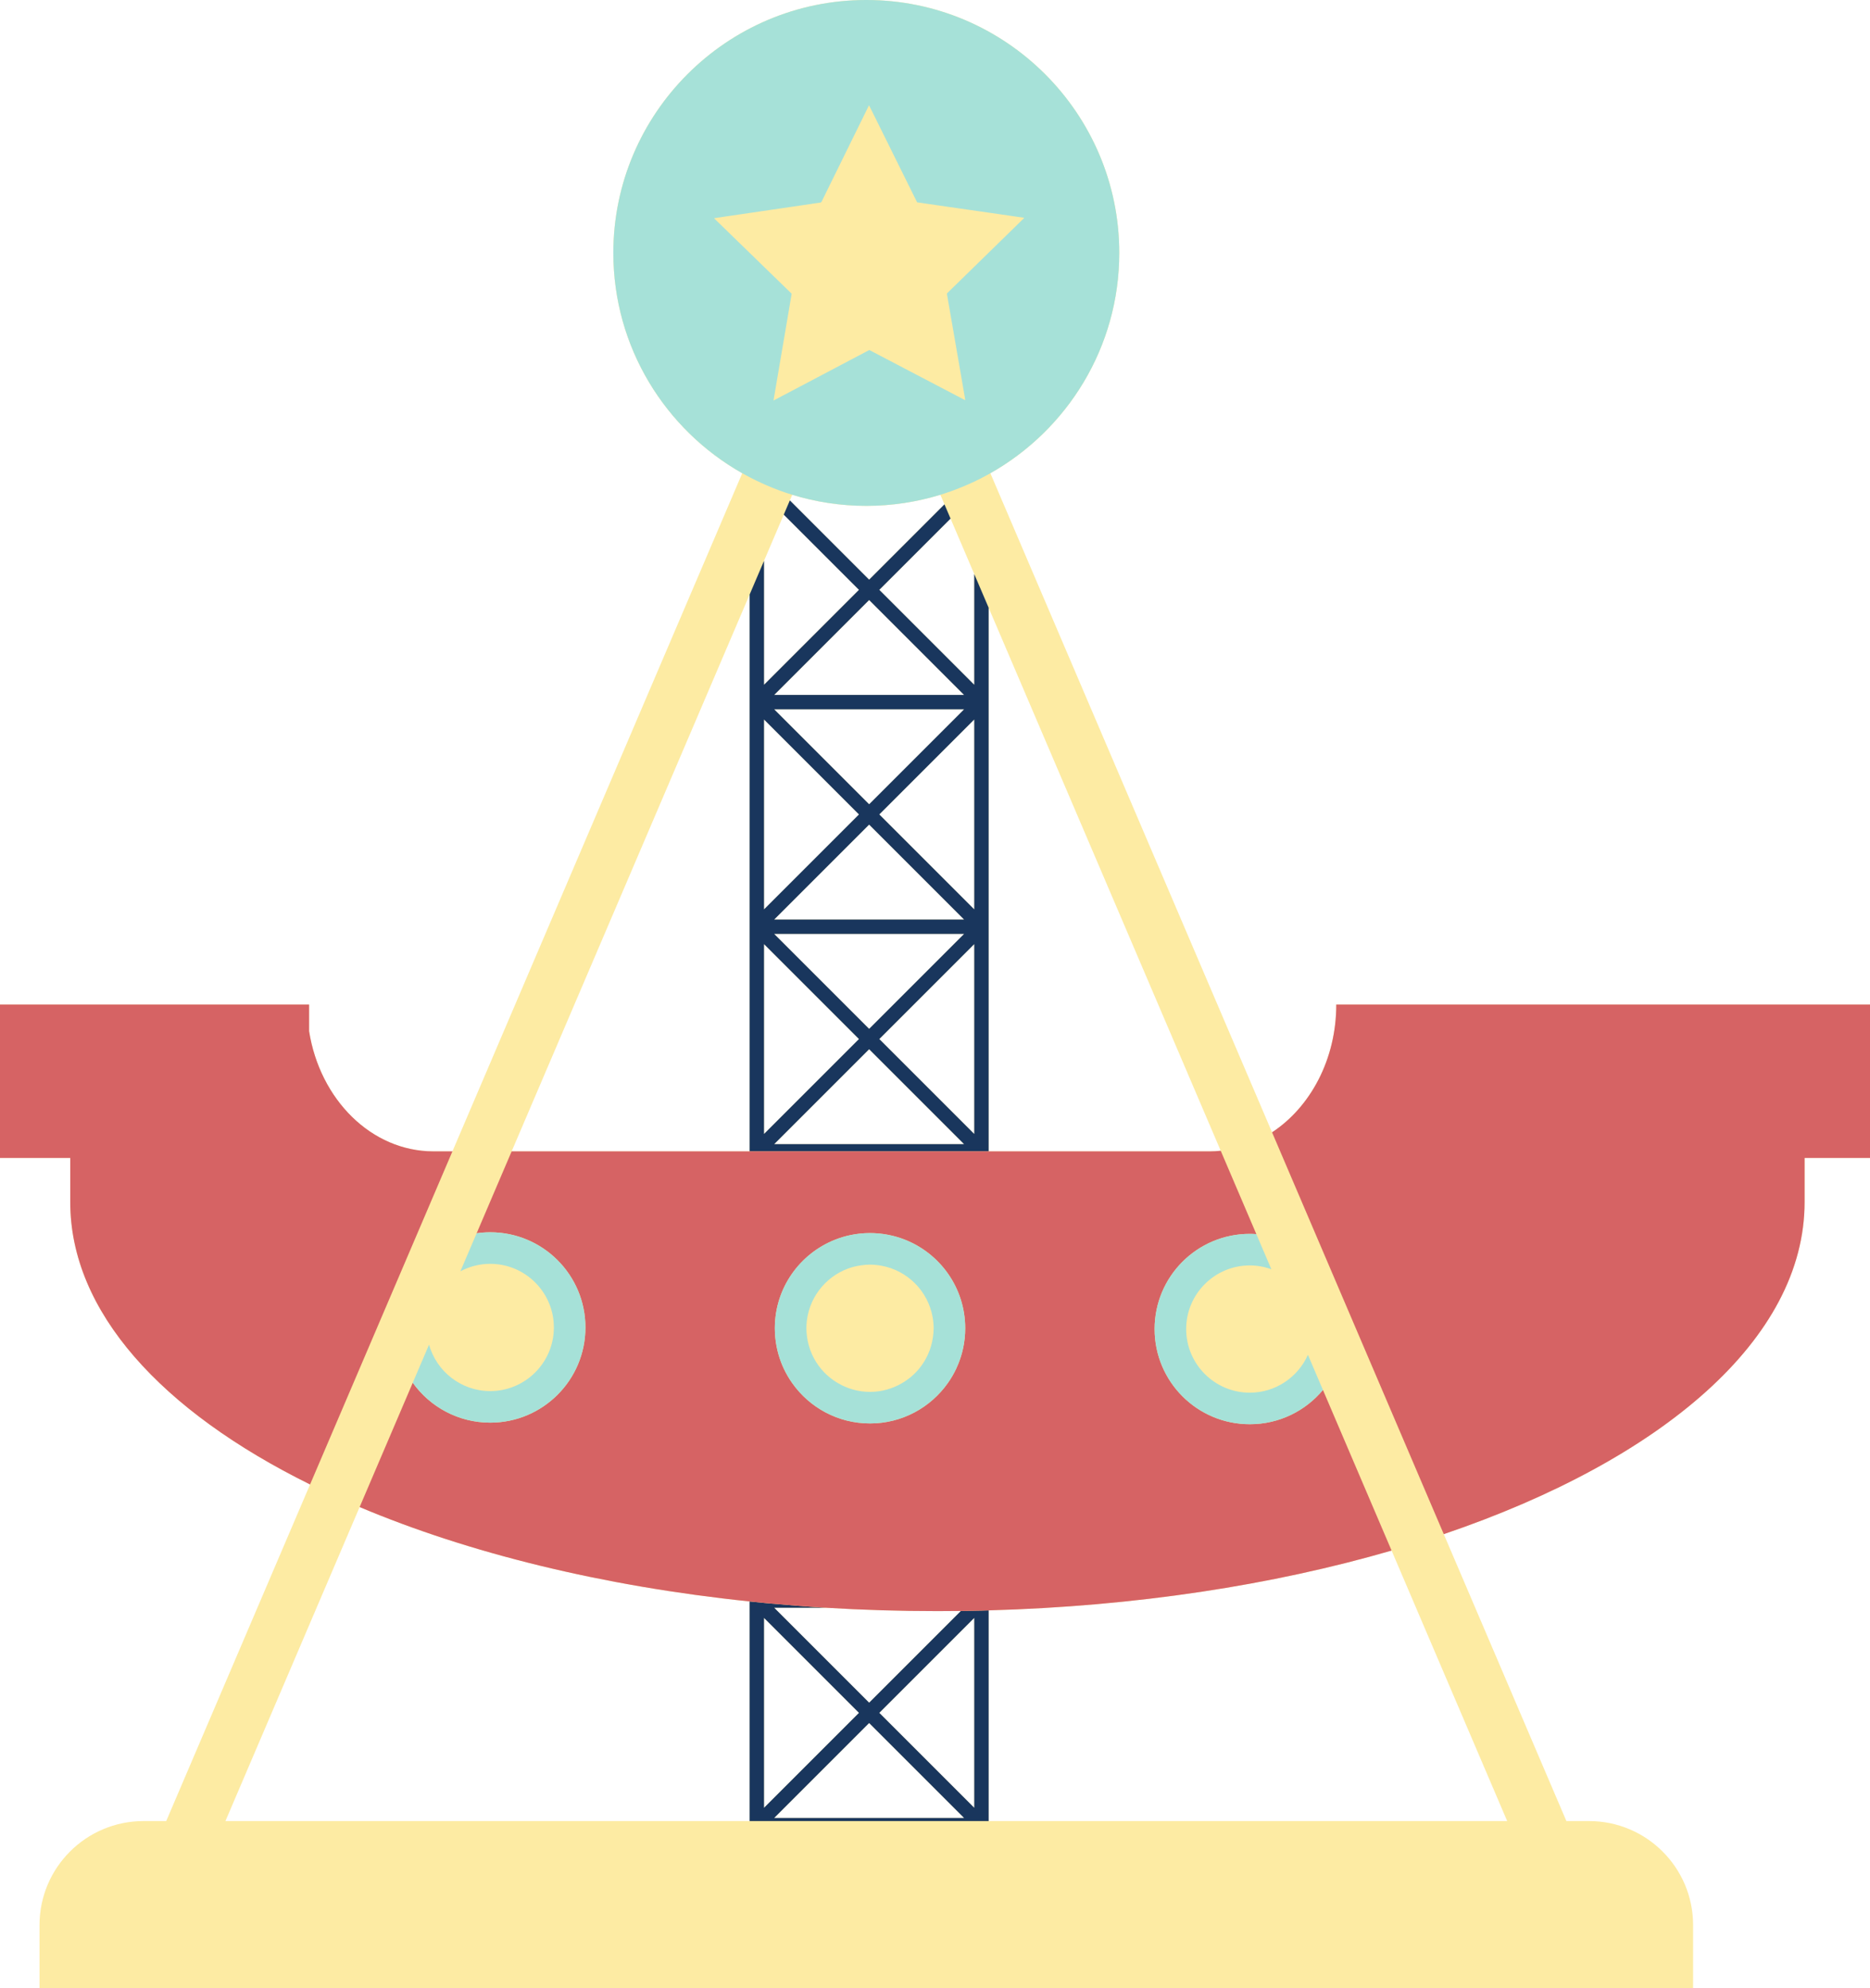 <?xml version="1.0" encoding="UTF-8" standalone="no"?><svg xmlns="http://www.w3.org/2000/svg" xmlns:xlink="http://www.w3.org/1999/xlink" fill="#000000" height="553.1" preserveAspectRatio="xMidYMid meet" version="1" viewBox="0.0 0.0 520.2 553.1" width="520.2" zoomAndPan="magnify"><g id="change1_1"><path d="M520.228,279.485H371.726c0,15.24-7.201,28.52-17.865,35.536l-78.358-183.366 c21.382-12.088,35.857-35.022,35.857-61.287C311.361,31.566,279.791,0,240.99,0s-70.368,31.566-70.368,70.367 c0,26.266,14.475,49.201,35.857,61.288l-80.622,188.663h-5.264c-17.258,0-31.604-14.416-34.607-33.432v-7.402H85.4H19.545H0v42.659 h19.544v12.294c0,30.463,25.381,58.129,66.712,78.552l-40.018,93.645h-6.29c-15.993,0-28.958,12.965-28.958,28.958v17.494h460 v-17.494c0-15.993-12.965-28.958-28.958-28.958h-6.29l-34.111-79.824c60.789-20.659,100.372-54.334,100.372-92.373v-12.294h18.223 L520.228,279.485z M339.584,320.156c-1.007,0.1-2.023,0.163-3.052,0.163H275.02v-0.005v-62.486v-62.486V169.07L339.584,320.156z M271.02,502.945l-26.415-26.415l26.415-26.415V502.945z M215.362,505.774l26.415-26.415l26.415,26.415H215.362z M220.389,137.652 c6.519,2,13.435,3.083,20.601,3.083c7.167,0,14.084-1.083,20.604-3.084l1.138,2.663l-20.955,20.955l-22.055-22.056L220.389,137.652z M238.949,226.584l-26.415,26.415v-52.83L238.949,226.584z M244.605,289.07l26.415-26.415v52.83L244.605,289.07z M241.777,286.242 l-26.415-26.415h52.83L241.777,286.242z M271.02,252.999l-26.415-26.415l26.415-26.415V252.999z M268.192,255.827h-52.83 l26.415-26.415L268.192,255.827z M212.534,262.655l26.415,26.415l-26.415,26.415V262.655z M241.777,291.899l26.415,26.415h-52.83 L241.777,291.899z M241.777,223.756l-26.415-26.415h52.83L241.777,223.756z M229.757,447.287 c10.156,0.615,20.508,0.934,31.018,0.934c2.183,0,4.358-0.015,6.526-0.043l-25.524,25.524l-26.415-26.415L229.757,447.287 L229.757,447.287z M215.362,193.341l26.415-26.415l26.415,26.415H215.362z M212.534,450.115l26.415,26.415l-26.415,26.415V450.115z M271.02,190.513l-26.415-26.415l19.82-19.82l6.595,15.432V190.513z M218.028,143.177l20.921,20.921l-26.415,26.415v-34.479 L218.028,143.177z M208.534,165.394v29.947v62.486v62.486v0.005H142.33L208.534,165.394z M100.042,419.275 c30.271,12.768,67.413,21.983,108.491,26.262v61.098H62.711L100.042,419.275z M419.272,506.635H275.02v-58.617 c40.943-1.125,79.142-7.064,112.093-16.639L419.272,506.635z" fill="#fdeba3"/></g><g id="change2_1"><path d="M271.02,159.71v30.803l-26.415-26.415l19.82-19.82l-1.693-3.963l-20.955,20.955l-22.055-22.056l-1.693,3.963 l20.921,20.921l-26.415,26.415v-34.479l-4,9.36v29.947v62.486v62.486v0.005l0,0l0,0h4.822h0.011h56.819h0.011h4.822l0,0l0,0v-0.005 v-62.486v-62.486V169.07L271.02,159.71z M244.605,289.07l26.415-26.415v52.83L244.605,289.07z M238.949,226.584l-26.415,26.415 v-52.83L238.949,226.584z M241.777,229.412l26.415,26.415h-52.83L241.777,229.412z M271.02,252.999l-26.415-26.415l26.415-26.415 V252.999z M241.777,223.756l-26.415-26.415h52.83L241.777,223.756z M212.534,262.655l26.415,26.415l-26.415,26.415V262.655z M215.362,259.827h52.83l-26.415,26.415L215.362,259.827z M241.777,166.926l26.415,26.415h-52.83L241.777,166.926z M215.362,318.314 l26.415-26.415l26.415,26.415H215.362z M271.02,448.112c-1.239,0.024-2.476,0.051-3.719,0.067l-25.524,25.524l-26.415-26.415h14.395 c-5.254-0.318-10.45-0.722-15.592-1.197c-0.49-0.045-0.984-0.086-1.473-0.133c-1.383-0.132-2.758-0.275-4.133-0.418h-0.001 c-0.008-0.001-0.016-0.002-0.024-0.003v61.098h0.361h5.606h54.553h5.606h0.361v-58.617c-0.654,0.018-1.304,0.042-1.96,0.057 C272.382,448.091,271.7,448.098,271.02,448.112z M238.949,476.53l-26.415,26.415v-52.83L238.949,476.53z M215.362,505.774 l26.415-26.415l26.415,26.415H215.362z M244.605,476.53l26.415-26.415v52.83L244.605,476.53z" fill="#19365d"/></g><g id="change3_1"><path d="M125.858,320.319L86.256,412.99c-41.33-20.423-66.712-48.089-66.712-78.552v-12.294H0v-42.659h19.544h65.855 h0.588v7.402c3.003,19.016,17.349,33.432,34.607,33.432H125.858z M520.228,279.485H371.726c0,15.24-7.201,28.52-17.865,35.536 l47.771,111.79c60.789-20.659,100.372-54.334,100.372-92.373v-12.294h18.223L520.228,279.485z M368.018,386.695l19.095,44.684 c-32.951,9.574-71.15,15.514-112.093,16.639c-0.654,0.018-1.304,0.042-1.96,0.057c-0.678,0.016-1.361,0.023-2.04,0.037 c-1.239,0.024-2.476,0.051-3.719,0.067c-2.169,0.027-4.344,0.043-6.526,0.043c-10.51,0-20.862-0.319-31.018-0.934 c-5.254-0.318-10.45-0.722-15.592-1.197c-0.49-0.045-0.984-0.086-1.473-0.133c-1.383-0.132-2.758-0.275-4.133-0.418h-0.001 c-0.008-0.001-0.016-0.002-0.024-0.003c-41.078-4.278-78.22-13.493-108.491-26.262l14.78-34.587 c4.803,6.719,12.663,11.103,21.551,11.103c14.625,0,26.481-11.856,26.481-26.481s-11.856-26.481-26.481-26.481 c-1.284,0-2.545,0.096-3.78,0.273l9.736-22.784h66.204l0,0l0,0h4.822h0.011h56.819h0.011h4.822l0,0l0,0h61.512 c1.029,0,2.045-0.062,3.052-0.163l9.907,23.183c-0.602-0.041-1.207-0.069-1.819-0.069c-14.625,0-26.481,11.856-26.481,26.481 s11.856,26.481,26.481,26.481C355.85,396.231,363.161,392.521,368.018,386.695z M232.294,344.902 c-9.81,3.878-16.752,13.439-16.752,24.628c0,1.697,0.166,3.355,0.471,4.963c0.289,1.521,0.706,2.996,1.243,4.414 c0.244,0.644,0.511,1.275,0.802,1.894c0.663,1.406,1.447,2.742,2.337,4c4.796,6.78,12.692,11.21,21.628,11.21 s16.832-4.431,21.628-11.21c0.89-1.258,1.674-2.594,2.337-4c0.238-0.505,0.457-1.02,0.664-1.542 c0.552-1.397,0.996-2.849,1.305-4.351c0.358-1.737,0.547-3.535,0.547-5.378c0-11.323-7.109-20.98-17.105-24.767 c-1.417-0.537-2.892-0.954-4.414-1.243c-1.608-0.305-3.266-0.471-4.963-0.471c-1.843,0-3.641,0.189-5.377,0.547 C235.143,343.907,233.691,344.35,232.294,344.902z" fill="#d66364"/></g><g id="change4_1"><path d="M162.854,369.311c0,14.625-11.856,26.481-26.481,26.481c-8.888,0-16.748-4.384-21.551-11.103l4.525-10.589 c2.096,7.439,8.926,12.913,17.026,12.913c9.761,0,17.703-7.941,17.703-17.702s-7.942-17.702-17.703-17.702 c-3,0-5.824,0.755-8.303,2.078l4.523-10.583c1.235-0.177,2.496-0.273,3.78-0.273C150.998,342.83,162.854,354.686,162.854,369.311z M268.503,369.531c0,1.843-0.189,3.641-0.547,5.378c-0.31,1.502-0.753,2.954-1.305,4.351c-0.206,0.522-0.426,1.037-0.664,1.542 c-0.663,1.406-1.447,2.742-2.337,4c-4.796,6.78-12.692,11.21-21.628,11.21s-16.832-4.431-21.628-11.21 c-0.89-1.258-1.674-2.594-2.337-4c-0.291-0.618-0.559-1.25-0.802-1.894c-0.537-1.417-0.954-2.892-1.243-4.414 c-0.305-1.608-0.471-3.266-0.471-4.963c0-11.189,6.943-20.75,16.752-24.628c1.397-0.552,2.849-0.995,4.351-1.305 c1.736-0.358,3.535-0.547,5.377-0.547c1.697,0,3.354,0.166,4.963,0.471c1.521,0.289,2.996,0.706,4.414,1.243 C261.394,348.55,268.503,358.208,268.503,369.531z M259.428,366.38c-1.307-7.236-7.018-12.946-14.254-14.254 c-0.326-0.059-0.655-0.11-0.987-0.151c-0.711-0.087-1.431-0.146-2.165-0.146c-0.882,0-1.742,0.086-2.59,0.211 c-0.391,0.058-0.781,0.115-1.164,0.198c-6.751,1.465-12.074,6.787-13.538,13.539c-0.263,1.211-0.409,2.465-0.409,3.754 c0,0.734,0.059,1.454,0.146,2.166c0.421,3.432,1.816,6.567,3.916,9.105c1.323,1.598,2.929,2.946,4.728,4 c2.621,1.536,5.66,2.432,8.911,2.432c3.251,0,6.29-0.896,8.911-2.432c1.799-1.054,3.406-2.402,4.729-4 c2.013-2.432,3.369-5.415,3.851-8.679c0.125-0.848,0.212-1.709,0.212-2.591C259.725,368.454,259.613,367.404,259.428,366.38z M363.842,376.922c-2.759,6.195-8.963,10.531-16.171,10.531c-9.761,0-17.702-7.941-17.702-17.702s7.941-17.702,17.702-17.702 c2.108,0,4.122,0.39,5.998,1.068l-4.179-9.778c-0.602-0.041-1.207-0.069-1.819-0.069c-14.625,0-26.481,11.856-26.481,26.481 s11.856,26.481,26.481,26.481c8.179,0,15.489-3.71,20.347-9.536L363.842,376.922z M311.361,70.368 c0,26.265-14.475,49.199-35.857,61.287c-0.162,0.091-0.321,0.188-0.483,0.278c-0.06,0.033-0.118,0.07-0.179,0.103 c-0.001,0-0.001,0.001-0.002,0.001c-1.183,0.652-2.385,1.272-3.608,1.857c-0.699,0.334-1.409,0.649-2.121,0.96 c-0.527,0.231-1.057,0.454-1.591,0.672c-1.936,0.791-3.909,1.506-5.926,2.125c-6.52,2-13.437,3.084-20.604,3.084 c-7.166,0-14.082-1.083-20.601-3.083c-1.128-0.346-2.245-0.718-3.348-1.119c-1.414-0.513-2.801-1.079-4.171-1.679 c-0.354-0.155-0.704-0.317-1.054-0.477c-1.107-0.506-2.198-1.039-3.273-1.6l0,0c-0.003-0.001-0.005-0.003-0.008-0.004 c-0.692-0.361-1.376-0.733-2.055-1.116c-21.382-12.088-35.857-35.023-35.857-61.288C170.622,31.566,202.189,0,240.99,0 S311.361,31.566,311.361,70.368z M284.859,60.583c-1.978-0.301-3.954-0.571-5.927-0.862c-1.99-0.293-3.982-0.573-5.973-0.859 c-1.978-0.284-3.956-0.568-5.934-0.852c-1.991-0.286-3.983-0.566-5.973-0.859c-1.975-0.291-3.953-0.56-5.927-0.863 c-0.416-0.839-0.823-1.658-1.229-2.477c-0.4-0.808-0.799-1.616-1.199-2.424c-0.406-0.82-0.811-1.639-1.217-2.459 c-0.406-0.819-0.812-1.639-1.218-2.458s-0.811-1.639-1.217-2.459c-0.4-0.808-0.799-1.616-1.199-2.424 c-0.406-0.819-0.812-1.639-1.217-2.458c-0.406-0.819-0.812-1.639-1.217-2.458c-0.406-0.819-0.811-1.639-1.217-2.459 c-0.4-0.808-0.797-1.617-1.201-2.423c-0.408-0.814-0.796-1.638-1.247-2.494c-0.102,0.2-0.179,0.349-0.253,0.499 c-3.57,7.256-7.139,14.512-10.708,21.768c-0.727,1.477-1.457,2.952-2.176,4.433c-0.112,0.231-0.238,0.357-0.517,0.39 c-0.856,0.1-1.707,0.24-2.56,0.365c-0.943,0.138-1.887,0.278-2.83,0.416c-0.866,0.127-1.732,0.253-2.598,0.38 c-0.93,0.137-1.861,0.274-2.791,0.411c-0.879,0.129-1.758,0.257-2.637,0.386c-0.918,0.135-1.835,0.27-2.753,0.405 c-0.905,0.133-1.809,0.266-2.714,0.399c-0.892,0.131-1.784,0.261-2.675,0.392c-0.918,0.135-1.835,0.271-2.753,0.405 c-0.892,0.131-1.784,0.259-2.676,0.39c-0.75,0.11-1.499,0.222-2.248,0.336c-0.056,0.009-0.136-0.013-0.163,0.107 c3.275,3.184,6.561,6.379,9.841,9.568l0,0c1.333,1.296,2.665,2.591,3.998,3.888c2.565,2.494,5.123,4.982,7.692,7.479 c-0.056,0.334-0.114,0.667-0.17,1.001c-0.498,2.966-1.007,5.927-1.507,8.889c-0.554,3.284-1.122,6.565-1.681,9.848 c-0.549,3.224-1.095,6.451-1.657,9.768c-0.012,0.072-0.024,0.141-0.036,0.213c7.111-3.748,14.161-7.467,21.192-11.175 c0.269-0.142,0.539-0.284,0.807-0.426c1.233-0.65,2.471-1.303,3.703-1.953c0.308-0.162,0.617-0.326,0.925-0.488 c0.06,0.01,0.074,0.01,0.085,0.015c0.276,0.144,0.552,0.289,0.827,0.433c0.802,0.42,1.605,0.84,2.407,1.261 c0.435,0.228,0.87,0.456,1.305,0.684c6.639,3.477,13.278,6.954,19.917,10.431c0.632,0.331,1.264,0.662,1.897,0.993 c0.035,0.018,0.07,0.036,0.105,0.052c0.024,0.011,0.048,0.021,0.073,0.029c0.012,0.004,0.025,0.002,0.038,0.001 c0.012-0.001,0.024-0.006,0.052-0.013c-0.01-0.087-0.016-0.177-0.031-0.265c-0.153-0.888-0.309-1.776-0.462-2.664 c-0.272-1.583-0.542-3.167-0.815-4.75c-0.274-1.583-0.553-3.165-0.827-4.748c-0.302-1.75-0.599-3.502-0.902-5.252 c-0.332-1.918-0.668-3.834-1.001-5.752c-0.301-1.736-0.6-3.472-0.899-5.209c-0.042-0.246-0.085-0.492-0.127-0.738 c-0.015-0.087-0.005-0.179-0.006-0.275c0.077-0.075,0.151-0.148,0.226-0.221c2.452-2.396,4.904-4.792,7.356-7.188 c1.332-1.301,2.663-2.603,3.995-3.904l0,0c2.489-2.432,4.977-4.864,7.466-7.296c0.738-0.722,1.478-1.443,2.214-2.166 C284.765,60.788,284.864,60.733,284.859,60.583z" fill="#a6e1d8"/></g></svg>